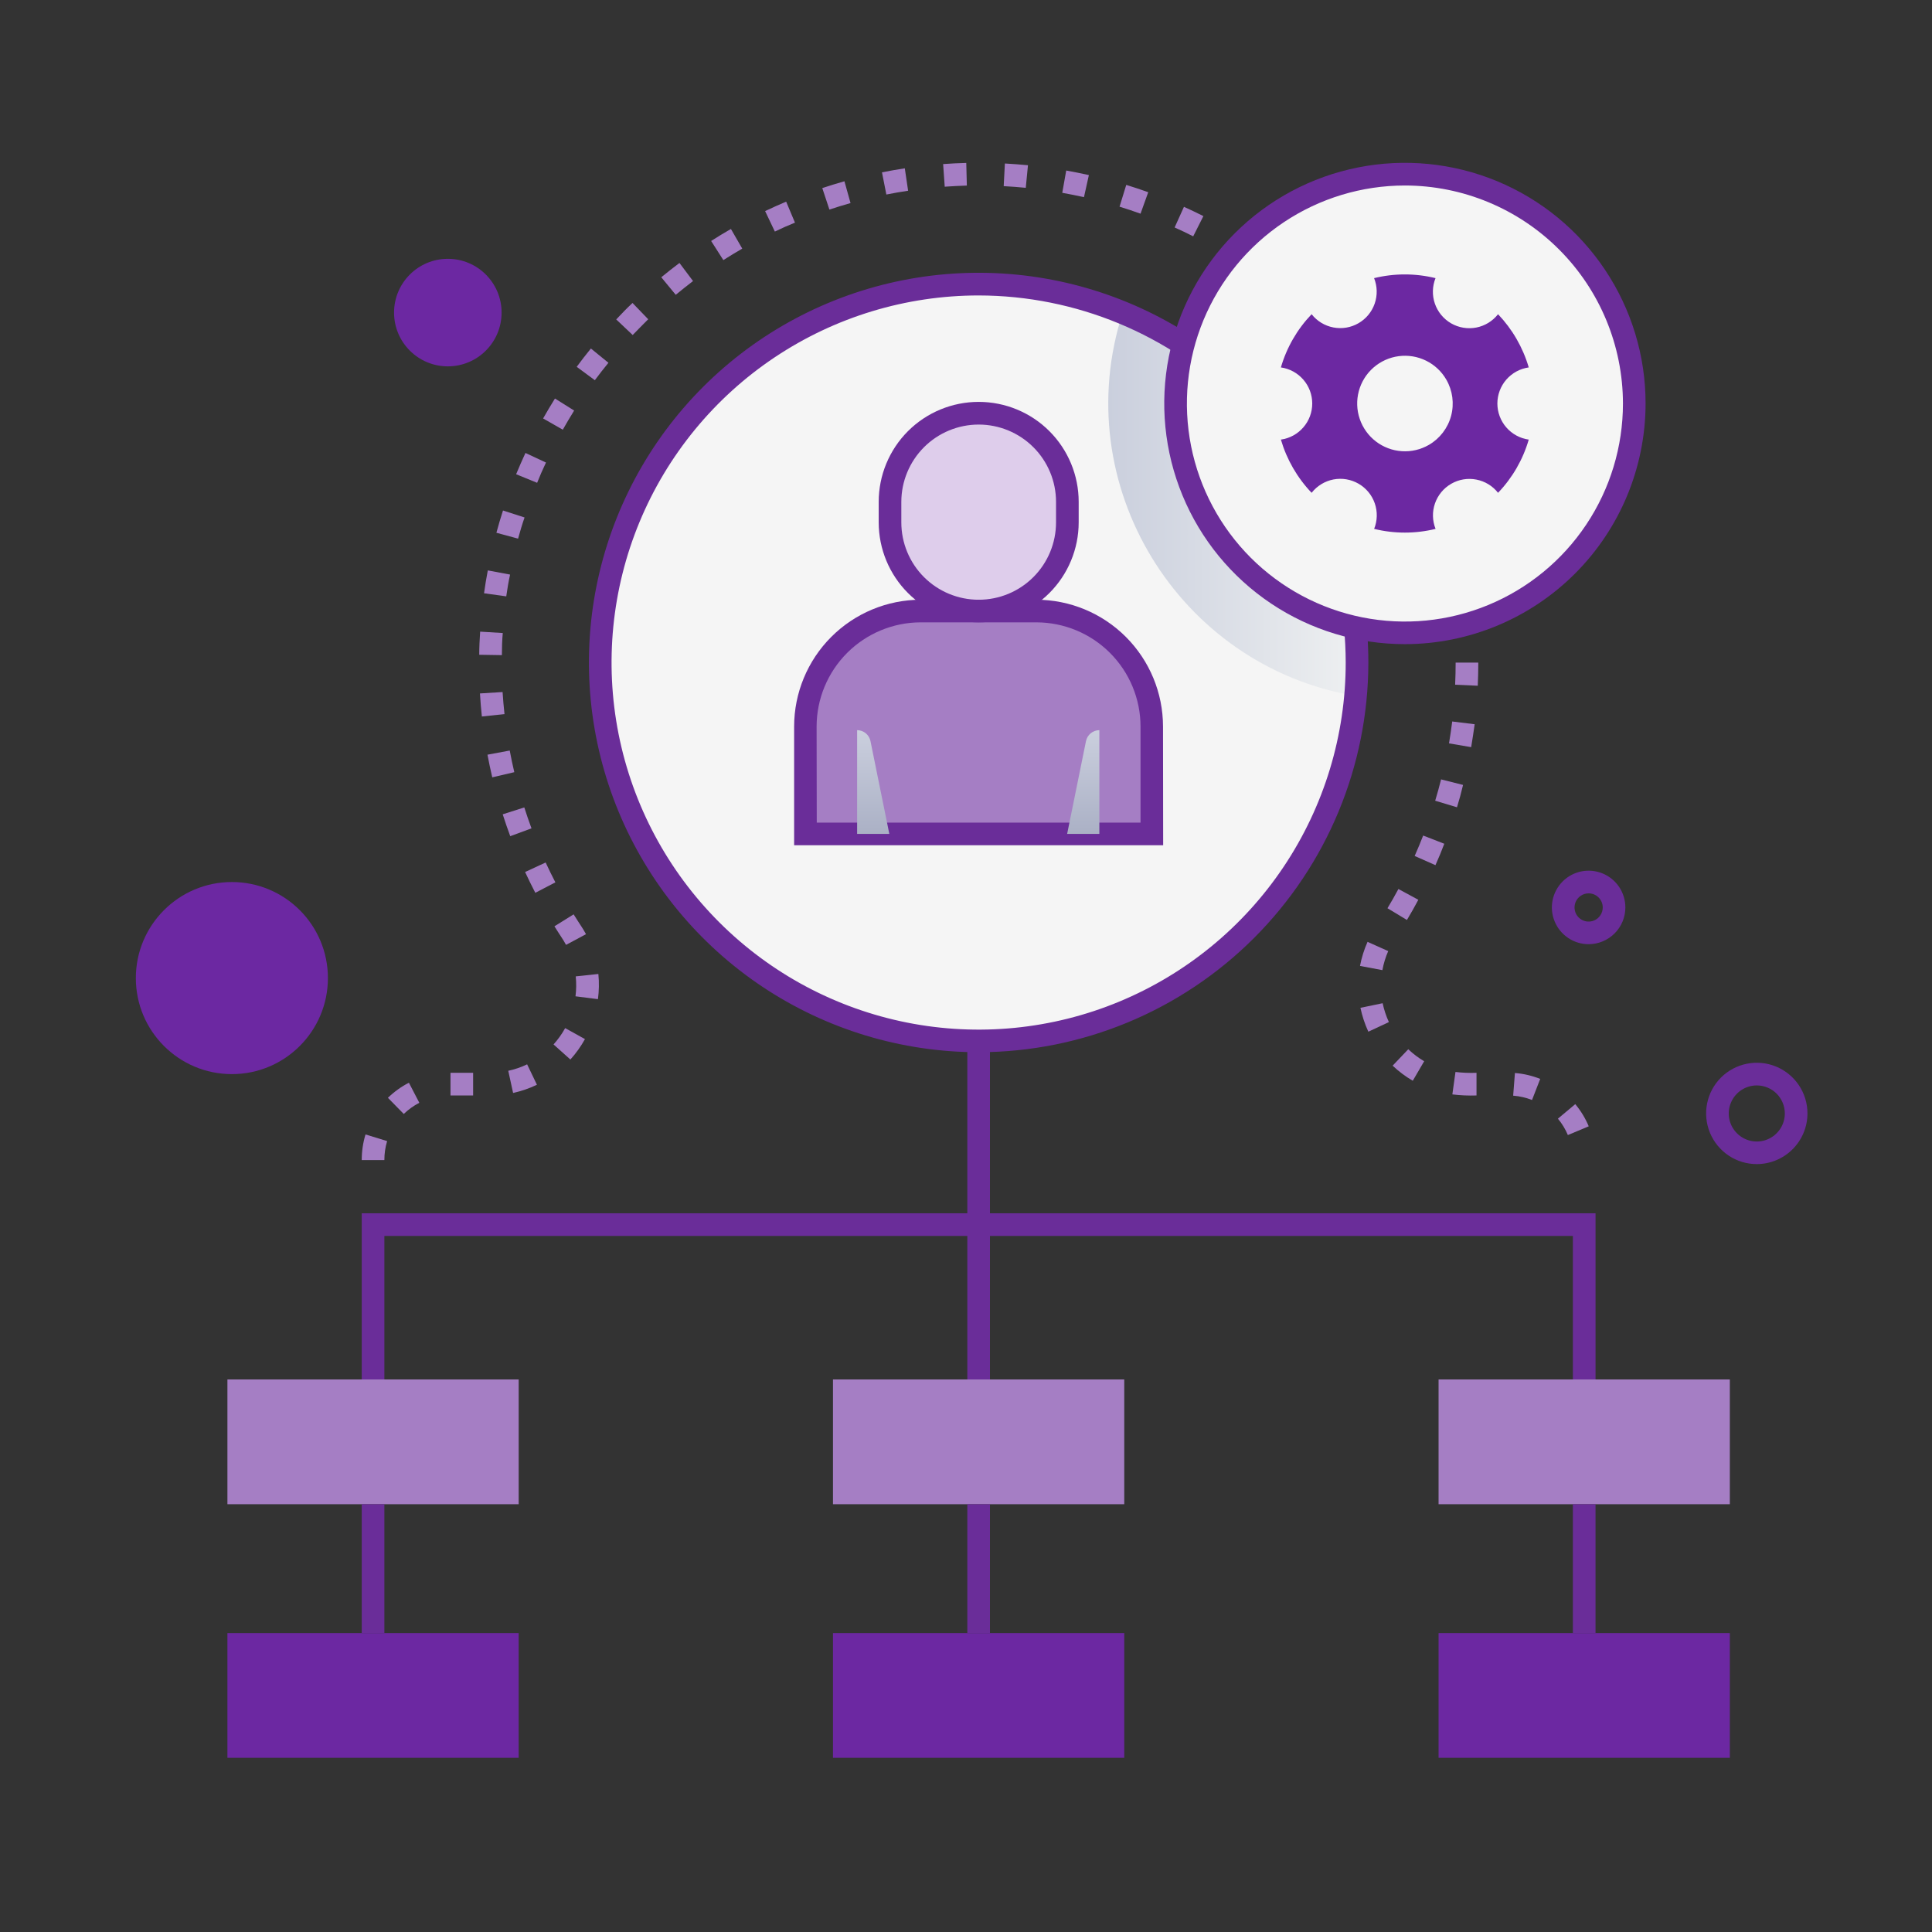 <?xml version="1.0" encoding="UTF-8"?> <svg xmlns="http://www.w3.org/2000/svg" width="80" height="80" viewBox="0 0 80 80" fill="none"><rect x="0" y="0" width="80" height="80" fill="#333333" stroke="none"/><path d="M40.523 43.102C49.177 43.102 56.192 36.086 56.192 27.433C56.192 18.779 49.177 11.764 40.523 11.764C31.87 11.764 24.855 18.779 24.855 27.433C24.855 36.086 31.87 43.102 40.523 43.102Z" fill="#F5F5F5"></path><path d="M56.192 27.433C56.193 30.532 55.274 33.562 53.553 36.14C51.831 38.717 49.384 40.726 46.52 41.913C43.657 43.099 40.506 43.41 37.466 42.805C34.426 42.201 31.634 40.709 29.442 38.517C27.25 36.325 25.757 33.533 25.153 30.493C24.548 27.453 24.858 24.302 26.044 21.439C27.231 18.575 29.239 16.128 31.817 14.406C34.394 12.684 37.424 11.765 40.523 11.766C44.679 11.766 48.664 13.416 51.602 16.354C54.541 19.293 56.192 23.277 56.192 27.433Z" fill="#F5F5F5"></path><path d="M33.352 34.531V30.083C33.352 28.816 33.854 27.601 34.749 26.705C35.644 25.808 36.858 25.304 38.125 25.302H42.908C43.536 25.302 44.157 25.425 44.737 25.666C45.317 25.906 45.844 26.258 46.288 26.702C46.732 27.146 47.084 27.673 47.324 28.253C47.564 28.833 47.688 29.455 47.688 30.083V34.531H33.352Z" fill="#A57EC4"></path><path d="M40.524 25.302C39.55 25.302 38.617 24.915 37.928 24.227C37.24 23.538 36.853 22.605 36.853 21.631V20.781C36.853 19.807 37.24 18.873 37.929 18.185C38.618 17.496 39.551 17.109 40.525 17.109C41.499 17.109 42.433 17.496 43.122 18.185C43.81 18.873 44.197 19.807 44.197 20.781V21.631C44.197 22.113 44.102 22.591 43.918 23.037C43.733 23.482 43.462 23.887 43.121 24.228C42.78 24.569 42.375 24.839 41.929 25.023C41.484 25.207 41.006 25.302 40.524 25.302Z" fill="#F5F5F5"></path><path d="M40.524 25.302C39.55 25.302 38.617 24.915 37.928 24.227C37.24 23.538 36.853 22.605 36.853 21.631V20.781C36.853 19.807 37.24 18.873 37.929 18.185C38.618 17.496 39.551 17.109 40.525 17.109C41.499 17.109 42.433 17.496 43.122 18.185C43.81 18.873 44.197 19.807 44.197 20.781V21.631C44.197 22.113 44.102 22.591 43.918 23.037C43.733 23.482 43.462 23.887 43.121 24.228C42.78 24.569 42.375 24.839 41.929 25.023C41.484 25.207 41.006 25.302 40.524 25.302Z" fill="#DECDEB"></path><path d="M48.164 35H32.883V30.083C32.884 28.692 33.437 27.359 34.419 26.375C35.402 25.391 36.734 24.836 38.125 24.833H42.908C44.3 24.834 45.635 25.388 46.619 26.372C47.603 27.356 48.157 28.691 48.158 30.083L48.164 35ZM33.82 34.062H47.227V30.083C47.225 28.939 46.771 27.843 45.962 27.035C45.154 26.226 44.057 25.772 42.914 25.77H38.125C36.982 25.772 35.886 26.227 35.078 27.035C34.27 27.844 33.815 28.94 33.814 30.083L33.82 34.062Z" fill="#6A2D99"></path><path d="M40.524 25.77C39.426 25.769 38.374 25.333 37.598 24.557C36.822 23.781 36.386 22.729 36.385 21.631V20.781C36.385 19.683 36.821 18.63 37.597 17.853C38.374 17.077 39.427 16.641 40.525 16.641C41.623 16.641 42.677 17.077 43.453 17.853C44.23 18.63 44.666 19.683 44.666 20.781V21.631C44.665 22.729 44.228 23.782 43.451 24.558C42.675 25.334 41.622 25.77 40.524 25.77ZM40.524 17.58C39.675 17.581 38.861 17.918 38.261 18.518C37.661 19.119 37.323 19.932 37.322 20.781V21.631C37.322 22.481 37.66 23.296 38.26 23.896C38.861 24.497 39.676 24.834 40.525 24.834C41.375 24.834 42.19 24.497 42.79 23.896C43.391 23.296 43.728 22.481 43.728 21.631V20.781C43.728 19.932 43.39 19.117 42.789 18.517C42.188 17.917 41.373 17.58 40.524 17.58Z" fill="#6A2D99"></path><path style="mix-blend-mode:multiply" d="M35.492 34.531V30.234C35.622 30.235 35.748 30.279 35.848 30.361C35.948 30.443 36.017 30.557 36.044 30.684L36.825 34.531H35.492Z" fill="url(#paint0_linear_151_24015)"></path><path style="mix-blend-mode:multiply" d="M45.522 34.531V30.234C45.392 30.235 45.266 30.28 45.166 30.362C45.065 30.444 44.996 30.557 44.969 30.684L44.188 34.531H45.522Z" fill="url(#paint1_linear_151_24015)"></path><path d="M71.629 57.12H59.568V62.286H71.629V57.12Z" fill="#A57EC4"></path><path d="M21.478 57.12H9.417V62.286H21.478V57.12Z" fill="#A57EC4"></path><path d="M46.553 57.12H34.492V62.286H46.553V57.12Z" fill="#A57EC4"></path><path d="M71.629 67.622H59.568V72.787H71.629V67.622Z" fill="#6C28A2"></path><path d="M21.478 67.622H9.417V72.787H21.478V67.622Z" fill="#6C28A2"></path><path d="M46.553 67.622H34.492V72.787H46.553V67.622Z" fill="#6C28A2"></path><path d="M66.068 57.12H65.13V51.177H15.916V57.12H14.979V50.239H66.068V57.12Z" fill="#6A2D99"></path><path d="M40.992 43.102H40.055V57.12H40.992V43.102Z" fill="#6A2D99"></path><path d="M64.922 47C64.819 46.755 64.68 46.526 64.51 46.322L65.228 45.72C65.459 45.996 65.647 46.306 65.786 46.638L64.922 47ZM63.438 45.548C63.188 45.45 62.925 45.39 62.657 45.369L62.73 44.431C63.089 44.459 63.442 44.542 63.777 44.675L63.438 45.548ZM61.139 45.361C60.806 45.372 60.471 45.358 60.139 45.317L60.268 44.388C60.557 44.422 60.848 44.434 61.139 44.423V45.361ZM58.5 44.752C58.199 44.576 57.919 44.366 57.666 44.127L58.313 43.447C58.513 43.637 58.734 43.804 58.972 43.944L58.5 44.752ZM56.66 42.72C56.514 42.404 56.405 42.072 56.333 41.731L57.252 41.541C57.309 41.81 57.396 42.072 57.511 42.322L56.66 42.72ZM57.236 40.17L56.315 39.997C56.38 39.654 56.485 39.319 56.627 39L57.483 39.383C57.373 39.634 57.292 39.897 57.243 40.167L57.236 40.17ZM58.255 38.092L57.452 37.608C57.608 37.347 57.764 37.08 57.905 36.812L58.73 37.258C58.585 37.536 58.425 37.812 58.261 38.089L58.255 38.092ZM59.435 35.823L58.578 35.444C58.702 35.164 58.821 34.88 58.93 34.598L59.805 34.938C59.696 35.23 59.571 35.528 59.441 35.82L59.435 35.823ZM60.325 33.426L59.428 33.156C59.516 32.864 59.599 32.567 59.672 32.273L60.582 32.502C60.51 32.812 60.424 33.125 60.332 33.423L60.325 33.426ZM60.918 30.938L60 30.781C60.05 30.481 60.096 30.177 60.133 29.875L61.063 29.989C61.018 30.3 60.971 30.625 60.918 30.938ZM61.191 28.395L60.254 28.353C60.268 28.05 60.275 27.741 60.275 27.436H61.213C61.213 27.753 61.205 28.075 61.191 28.392V28.395Z" fill="#A57EC4"></path><path d="M15.916 48.036H14.979C14.978 47.676 15.03 47.319 15.135 46.975L16.03 47.25C15.954 47.505 15.915 47.77 15.916 48.036ZM16.719 46.127L16.063 45.458C16.32 45.208 16.613 44.997 16.932 44.833L17.363 45.664C17.127 45.786 16.91 45.942 16.719 46.127ZM19.591 45.361H18.654V44.423H19.591V45.361ZM21.246 45.256L21.046 44.339C21.316 44.281 21.578 44.192 21.827 44.072L22.233 44.917C21.92 45.068 21.59 45.181 21.25 45.256H21.246ZM23.619 43.873L22.921 43.248C23.106 43.042 23.268 42.815 23.402 42.572L24.222 43.027C24.053 43.331 23.85 43.615 23.618 43.873H23.619ZM24.76 41.373L23.83 41.255C23.865 40.981 23.868 40.704 23.84 40.43L24.777 40.33C24.812 40.68 24.806 41.033 24.758 41.381L24.76 41.373ZM23.438 39.125C23.302 38.872 23.249 38.823 22.958 38.356L23.753 37.861C24.043 38.33 24.105 38.388 24.265 38.683L23.438 39.125ZM22.166 36.969C22.019 36.686 21.877 36.397 21.743 36.108L22.594 35.714C22.721 35.989 22.857 36.266 22.997 36.536L22.166 36.969ZM21.128 34.625C21.018 34.327 20.913 34.02 20.816 33.719L21.71 33.434C21.802 33.722 21.902 34.014 22.008 34.3L21.128 34.625ZM20.383 32.188C20.31 31.875 20.244 31.562 20.185 31.25L21.107 31.078C21.163 31.377 21.225 31.678 21.296 31.974L20.383 32.188ZM19.953 29.669C19.919 29.356 19.893 29.03 19.874 28.714L20.811 28.656C20.83 28.959 20.857 29.266 20.89 29.569L19.953 29.669ZM20.782 27.128L19.844 27.113C19.844 26.8 19.861 26.47 19.882 26.155L20.819 26.212C20.791 26.514 20.782 26.822 20.782 27.128ZM20.971 24.695L20.043 24.566C20.086 24.253 20.138 23.933 20.199 23.619L21.121 23.792C21.055 24.092 21.005 24.395 20.963 24.695H20.971ZM21.46 22.306L20.555 22.061C20.638 21.748 20.73 21.444 20.828 21.139L21.721 21.427C21.619 21.719 21.532 22.014 21.452 22.306H21.46ZM22.241 19.992L21.372 19.637C21.494 19.342 21.624 19.045 21.758 18.756L22.608 19.153C22.477 19.428 22.352 19.711 22.238 20L22.241 19.992ZM23.307 17.795L22.489 17.327C22.646 17.05 22.811 16.772 22.98 16.502L23.774 17C23.61 17.266 23.452 17.53 23.303 17.795H23.307ZM24.633 15.745L23.88 15.189C24.069 14.933 24.266 14.678 24.468 14.431L25.194 15.022C25 15.258 24.811 15.502 24.63 15.745H24.633ZM26.196 13.87L25.516 13.227C25.735 12.995 25.961 12.758 26.191 12.545L26.841 13.22C26.624 13.438 26.407 13.653 26.197 13.873L26.196 13.87ZM27.979 12.205L27.382 11.481C27.627 11.28 27.88 11.08 28.135 10.889L28.697 11.637C28.457 11.823 28.215 12.014 27.98 12.208L27.979 12.205ZM29.95 10.767L29.447 9.978C29.715 9.806 29.989 9.639 30.266 9.481L30.735 10.294C30.469 10.448 30.208 10.608 29.952 10.77L29.95 10.767ZM49.408 9.786C49.157 9.658 48.897 9.534 48.639 9.419L49.025 8.564C49.296 8.686 49.566 8.816 49.83 8.948L49.408 9.786ZM32.085 9.588L31.682 8.741C31.968 8.605 32.261 8.473 32.553 8.35L32.918 9.219C32.639 9.331 32.358 9.456 32.085 9.588ZM47.227 8.848C46.941 8.745 46.649 8.647 46.358 8.558L46.636 7.656C46.94 7.75 47.246 7.852 47.546 7.959L47.227 8.848ZM34.344 8.678L34.049 7.788C34.352 7.688 34.66 7.592 34.966 7.506L35.219 8.409C34.927 8.491 34.633 8.581 34.344 8.678ZM44.885 8.164C44.588 8.098 44.286 8.038 43.986 7.984L44.15 7.061C44.463 7.117 44.775 7.18 45.088 7.25L44.885 8.164ZM36.702 8.055L36.521 7.136C36.833 7.073 37.146 7.019 37.466 6.97L37.603 7.898C37.303 7.942 37 7.995 36.702 8.055ZM42.475 7.777C42.174 7.747 41.866 7.725 41.561 7.708L41.61 6.77C41.922 6.788 42.25 6.811 42.566 6.842L42.475 7.777ZM39.119 7.731L39.053 6.794C39.366 6.77 39.693 6.755 40.011 6.747L40.035 7.684C39.73 7.695 39.422 7.709 39.119 7.731Z" fill="#A57EC4"></path><path d="M15.916 62.286H14.979V67.622H15.916V62.286Z" fill="#6A2D99"></path><path d="M40.992 62.286H40.055V67.622H40.992V62.286Z" fill="#6A2D99"></path><path d="M66.067 62.286H65.13V67.622H66.067V62.286Z" fill="#6A2D99"></path><path style="mix-blend-mode:multiply" d="M56.131 28.817C48.787 27.581 44.183 20.059 46.489 12.944C49.578 14.216 52.181 16.442 53.915 19.298C55.65 22.154 56.426 25.489 56.131 28.817Z" fill="url(#paint2_linear_151_24015)"></path><path d="M40.523 43.57C37.332 43.57 34.212 42.624 31.558 40.851C28.904 39.077 26.836 36.557 25.614 33.608C24.393 30.66 24.073 27.415 24.696 24.285C25.319 21.154 26.855 18.279 29.112 16.022C31.369 13.765 34.245 12.228 37.375 11.605C40.505 10.983 43.75 11.302 46.699 12.524C49.648 13.745 52.168 15.813 53.941 18.467C55.714 21.121 56.661 24.241 56.661 27.433C56.656 31.711 54.954 35.813 51.929 38.838C48.903 41.864 44.802 43.565 40.523 43.57ZM40.523 12.234C37.517 12.234 34.578 13.126 32.078 14.796C29.579 16.466 27.631 18.84 26.48 21.618C25.33 24.395 25.029 27.452 25.615 30.4C26.202 33.349 27.65 36.057 29.776 38.183C31.902 40.309 34.61 41.756 37.559 42.343C40.508 42.929 43.564 42.628 46.341 41.477C49.118 40.326 51.492 38.378 53.162 35.878C54.832 33.378 55.724 30.439 55.723 27.433C55.718 23.403 54.115 19.54 51.266 16.691C48.416 13.842 44.553 12.239 40.523 12.234Z" fill="#6A2D99"></path><path d="M58.177 26.205C63.421 26.205 67.672 21.953 67.672 16.709C67.672 11.465 63.421 7.214 58.177 7.214C52.933 7.214 48.682 11.465 48.682 16.709C48.682 21.953 52.933 26.205 58.177 26.205Z" fill="#F5F5F5"></path><path d="M58.176 26.673C56.205 26.674 54.278 26.09 52.639 24.995C51 23.9 49.722 22.343 48.968 20.522C48.213 18.701 48.016 16.697 48.4 14.764C48.785 12.831 49.734 11.055 51.128 9.661C52.522 8.267 54.297 7.318 56.231 6.934C58.164 6.549 60.168 6.747 61.989 7.501C63.81 8.256 65.367 9.533 66.461 11.172C67.556 12.811 68.141 14.738 68.14 16.709C68.137 19.351 67.086 21.884 65.218 23.751C63.35 25.619 60.818 26.67 58.176 26.673ZM58.176 7.681C56.391 7.681 54.645 8.21 53.16 9.202C51.675 10.194 50.518 11.604 49.834 13.253C49.151 14.903 48.972 16.718 49.32 18.47C49.668 20.221 50.528 21.83 51.79 23.093C53.053 24.355 54.661 25.215 56.413 25.564C58.164 25.912 59.979 25.734 61.629 25.05C63.279 24.367 64.689 23.21 65.681 21.725C66.673 20.241 67.203 18.495 67.203 16.709C67.2 14.316 66.249 12.021 64.556 10.329C62.864 8.636 60.57 7.684 58.176 7.681Z" fill="#6A2D99"></path><path d="M65.782 39.097C65.481 39.097 65.186 39.008 64.936 38.84C64.686 38.673 64.491 38.435 64.376 38.157C64.26 37.879 64.23 37.573 64.289 37.278C64.348 36.983 64.493 36.712 64.706 36.499C64.918 36.286 65.189 36.141 65.485 36.082C65.78 36.024 66.086 36.054 66.364 36.169C66.642 36.284 66.88 36.479 67.047 36.73C67.214 36.98 67.303 37.274 67.303 37.575C67.303 37.978 67.143 38.365 66.857 38.651C66.572 38.936 66.185 39.096 65.782 39.097ZM65.782 36.992C65.666 36.992 65.553 37.026 65.457 37.091C65.361 37.155 65.286 37.246 65.242 37.353C65.197 37.46 65.186 37.578 65.209 37.691C65.231 37.804 65.287 37.909 65.369 37.99C65.451 38.072 65.555 38.127 65.669 38.15C65.782 38.172 65.9 38.16 66.006 38.116C66.113 38.072 66.204 37.996 66.268 37.9C66.332 37.804 66.366 37.691 66.366 37.575C66.366 37.42 66.304 37.272 66.194 37.163C66.085 37.053 65.936 36.992 65.782 36.992Z" fill="#6A2D99"></path><path d="M72.746 48.203C72.331 48.203 71.925 48.081 71.58 47.85C71.235 47.62 70.966 47.292 70.807 46.909C70.648 46.525 70.606 46.103 70.687 45.696C70.767 45.289 70.967 44.915 71.26 44.621C71.554 44.328 71.928 44.128 72.335 44.047C72.742 43.966 73.164 44.007 73.548 44.166C73.931 44.325 74.259 44.594 74.49 44.939C74.72 45.284 74.843 45.69 74.843 46.105C74.843 46.661 74.621 47.194 74.228 47.587C73.835 47.98 73.302 48.202 72.746 48.203ZM72.746 44.945C72.517 44.945 72.292 45.013 72.101 45.14C71.91 45.268 71.761 45.449 71.673 45.661C71.585 45.873 71.561 46.107 71.606 46.332C71.651 46.558 71.762 46.765 71.924 46.927C72.087 47.09 72.293 47.2 72.519 47.245C72.744 47.29 72.978 47.267 73.19 47.178C73.402 47.09 73.583 46.941 73.711 46.75C73.838 46.559 73.906 46.334 73.906 46.105C73.905 45.797 73.783 45.503 73.566 45.285C73.349 45.068 73.054 44.946 72.746 44.945Z" fill="#6A2D99"></path><path d="M9.602 44.477C11.798 44.477 13.578 42.696 13.578 40.5C13.578 38.304 11.798 36.523 9.602 36.523C7.405 36.523 5.625 38.304 5.625 40.5C5.625 42.696 7.405 44.477 9.602 44.477Z" fill="#6C28A2"></path><path d="M18.544 15.17C19.774 15.17 20.77 14.173 20.77 12.944C20.77 11.714 19.774 10.717 18.544 10.717C17.314 10.717 16.317 11.714 16.317 12.944C16.317 14.173 17.314 15.17 18.544 15.17Z" fill="#6C28A2"></path><path d="M62.031 13.011C61.807 13.297 61.487 13.493 61.13 13.563C60.773 13.632 60.403 13.57 60.088 13.389C59.773 13.207 59.534 12.917 59.415 12.573C59.297 12.23 59.306 11.854 59.442 11.517C58.607 11.312 57.734 11.312 56.898 11.517C57.033 11.854 57.042 12.228 56.923 12.571C56.804 12.914 56.566 13.203 56.251 13.384C55.937 13.566 55.568 13.628 55.212 13.559C54.855 13.491 54.535 13.296 54.311 13.011C53.715 13.632 53.279 14.388 53.039 15.214C53.399 15.265 53.729 15.444 53.967 15.719C54.206 15.993 54.337 16.345 54.337 16.709C54.337 17.072 54.206 17.424 53.967 17.698C53.729 17.973 53.399 18.152 53.039 18.203C53.281 19.028 53.717 19.784 54.311 20.406C54.535 20.12 54.855 19.924 55.212 19.854C55.569 19.785 55.939 19.847 56.254 20.029C56.569 20.21 56.808 20.5 56.927 20.844C57.045 21.188 57.036 21.563 56.9 21.9C57.736 22.105 58.608 22.105 59.444 21.9C59.309 21.563 59.3 21.189 59.419 20.846C59.538 20.503 59.776 20.214 60.091 20.033C60.405 19.851 60.774 19.789 61.131 19.858C61.487 19.926 61.807 20.121 62.031 20.406C62.626 19.785 63.062 19.029 63.302 18.203C62.941 18.152 62.612 17.973 62.373 17.698C62.135 17.424 62.003 17.072 62.003 16.709C62.003 16.345 62.135 15.993 62.373 15.719C62.612 15.444 62.941 15.265 63.302 15.214C63.06 14.389 62.624 13.633 62.031 13.011ZM59.166 18.422C58.827 18.618 58.438 18.709 58.047 18.683C57.657 18.658 57.283 18.517 56.972 18.279C56.662 18.041 56.429 17.716 56.303 17.345C56.177 16.975 56.164 16.575 56.265 16.198C56.366 15.819 56.577 15.48 56.871 15.222C57.166 14.964 57.53 14.799 57.918 14.748C58.306 14.697 58.7 14.762 59.051 14.935C59.402 15.108 59.694 15.381 59.889 15.72C60.151 16.174 60.222 16.714 60.087 17.221C59.951 17.727 59.62 18.159 59.166 18.422Z" fill="#6C28A2"></path><defs><linearGradient id="paint0_linear_151_24015" x1="36.163" y1="34.75" x2="36.163" y2="28.998" gradientUnits="userSpaceOnUse"><stop stop-color="#A9AFC4"></stop><stop offset="1" stop-color="#D4D8E5"></stop></linearGradient><linearGradient id="paint1_linear_151_24015" x1="44.852" y1="34.75" x2="44.852" y2="28.998" gradientUnits="userSpaceOnUse"><stop stop-color="#A9AFC4"></stop><stop offset="1" stop-color="#D4D8E5"></stop></linearGradient><linearGradient id="paint2_linear_151_24015" x1="45.89" y1="20.881" x2="56.192" y2="20.881" gradientUnits="userSpaceOnUse"><stop stop-color="#CACFDD"></stop><stop offset="1" stop-color="#EEF0F1"></stop></linearGradient></defs></svg> 